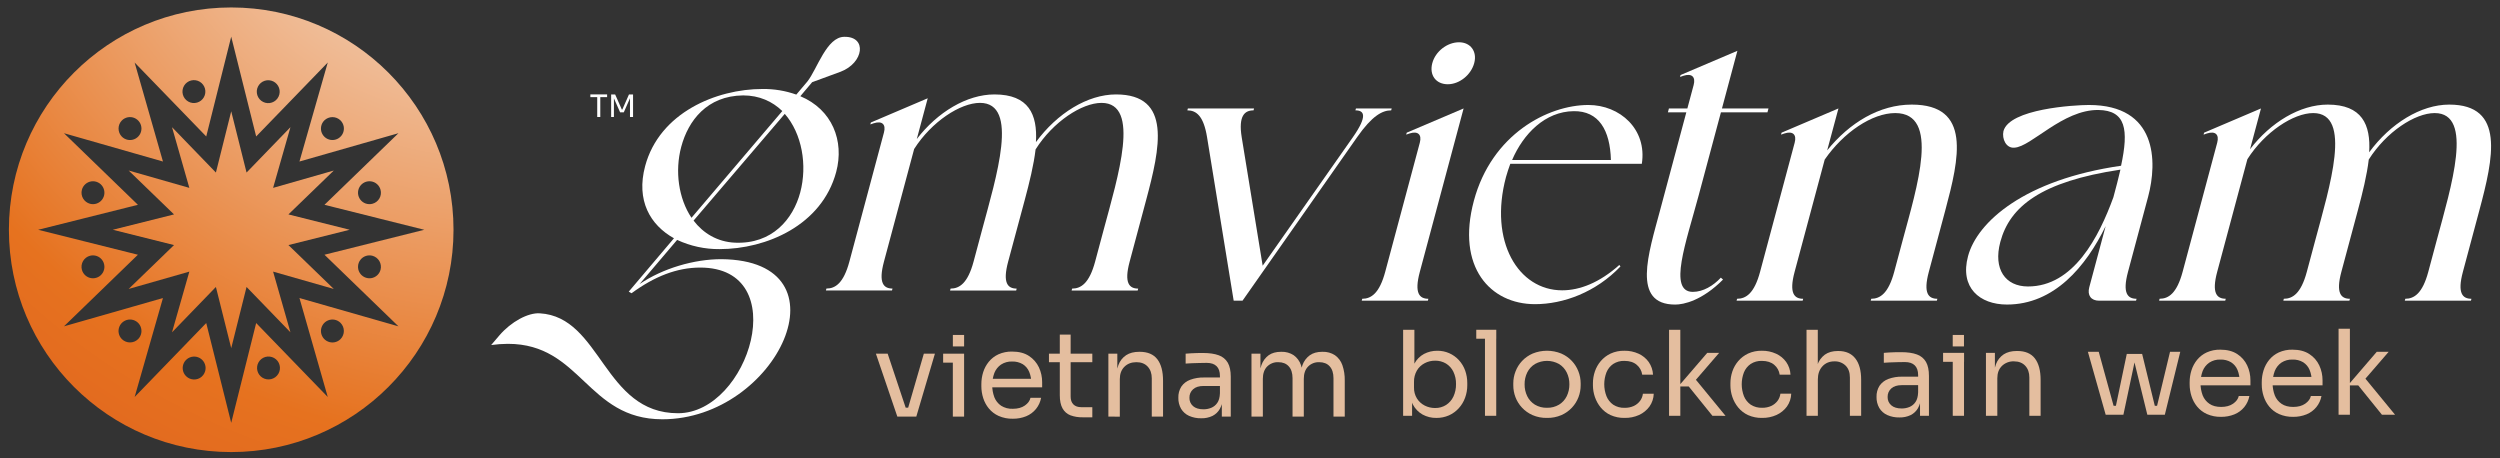 <?xml version="1.0" encoding="UTF-8"?> <svg xmlns="http://www.w3.org/2000/svg" width="180" height="33" viewBox="0 0 180 33" fill="none"><rect x="0" y="0" width="180" height="33" fill="#333333" stroke="none"/><path d="M16.647 0.537C7.809 0.537 0.641 7.706 0.641 16.544C0.641 25.381 7.809 32.549 16.647 32.549C25.485 32.549 32.653 25.379 32.653 16.544C32.653 7.708 25.482 0.537 16.647 0.537ZM24.519 8.672C24.634 8.787 24.713 8.935 24.745 9.095C24.777 9.255 24.76 9.421 24.698 9.572C24.635 9.723 24.529 9.852 24.393 9.943C24.258 10.034 24.098 10.082 23.934 10.082C23.771 10.082 23.611 10.034 23.475 9.943C23.34 9.852 23.234 9.723 23.171 9.572C23.108 9.421 23.092 9.255 23.124 9.095C23.156 8.935 23.234 8.787 23.35 8.672C23.506 8.518 23.716 8.432 23.934 8.432C24.153 8.432 24.363 8.518 24.519 8.672ZM18.519 6.375C18.579 6.167 18.718 5.99 18.906 5.883C19.095 5.777 19.317 5.748 19.527 5.805C19.736 5.861 19.915 5.997 20.024 6.184C20.134 6.371 20.165 6.593 20.112 6.803C20.085 6.909 20.038 7.009 19.972 7.096C19.907 7.184 19.824 7.257 19.73 7.313C19.635 7.368 19.531 7.404 19.423 7.419C19.314 7.433 19.204 7.426 19.098 7.398C18.993 7.369 18.894 7.32 18.807 7.253C18.721 7.186 18.649 7.103 18.595 7.008C18.541 6.912 18.506 6.807 18.494 6.699C18.48 6.59 18.489 6.48 18.519 6.375ZM13.768 5.793C13.977 5.742 14.198 5.775 14.383 5.885C14.569 5.995 14.703 6.174 14.759 6.382C14.814 6.59 14.786 6.812 14.68 7C14.574 7.187 14.399 7.326 14.192 7.386C14.087 7.417 13.976 7.426 13.867 7.414C13.758 7.401 13.652 7.367 13.556 7.313C13.461 7.259 13.377 7.186 13.309 7.099C13.242 7.012 13.193 6.913 13.165 6.807C13.136 6.7 13.13 6.59 13.145 6.481C13.16 6.372 13.197 6.267 13.253 6.173C13.309 6.078 13.383 5.996 13.472 5.931C13.56 5.865 13.661 5.818 13.768 5.793ZM8.775 8.672C8.891 8.556 9.038 8.478 9.198 8.446C9.358 8.414 9.525 8.43 9.675 8.493C9.826 8.556 9.955 8.662 10.046 8.797C10.137 8.933 10.185 9.093 10.185 9.256C10.185 9.42 10.137 9.58 10.046 9.715C9.955 9.851 9.826 9.957 9.675 10.02C9.525 10.082 9.358 10.099 9.198 10.067C9.038 10.035 8.891 9.956 8.775 9.841C8.621 9.685 8.535 9.475 8.535 9.256C8.535 9.037 8.621 8.827 8.775 8.672ZM8.775 24.416C8.66 24.3 8.581 24.153 8.549 23.993C8.517 23.832 8.534 23.666 8.596 23.515C8.659 23.364 8.765 23.235 8.901 23.145C9.036 23.054 9.196 23.005 9.36 23.005C9.523 23.005 9.683 23.054 9.819 23.145C9.954 23.235 10.06 23.364 10.123 23.515C10.185 23.666 10.202 23.832 10.17 23.993C10.138 24.153 10.06 24.3 9.944 24.416C9.789 24.57 9.578 24.656 9.36 24.656C9.141 24.656 8.931 24.57 8.775 24.416ZM14.775 26.712C14.747 26.817 14.699 26.915 14.634 27.001C14.568 27.087 14.486 27.159 14.393 27.214C14.299 27.268 14.196 27.303 14.088 27.317C13.981 27.331 13.872 27.324 13.768 27.296C13.61 27.254 13.468 27.166 13.36 27.044C13.252 26.922 13.182 26.77 13.161 26.608C13.139 26.446 13.166 26.282 13.238 26.135C13.31 25.988 13.424 25.866 13.565 25.784C13.706 25.703 13.869 25.665 14.032 25.675C14.194 25.686 14.351 25.744 14.48 25.844C14.61 25.943 14.707 26.079 14.759 26.234C14.812 26.388 14.817 26.555 14.775 26.713V26.712ZM19.526 27.296C19.317 27.346 19.096 27.313 18.911 27.203C18.725 27.093 18.591 26.915 18.535 26.706C18.48 26.498 18.508 26.276 18.614 26.089C18.72 25.901 18.895 25.762 19.102 25.702C19.207 25.671 19.318 25.662 19.427 25.675C19.536 25.687 19.642 25.722 19.738 25.776C19.833 25.83 19.917 25.902 19.985 25.989C20.052 26.076 20.101 26.175 20.129 26.282C20.158 26.388 20.164 26.499 20.149 26.608C20.134 26.716 20.097 26.821 20.041 26.916C19.985 27.01 19.91 27.093 19.822 27.158C19.734 27.223 19.633 27.27 19.526 27.296ZM24.519 24.416C24.403 24.532 24.256 24.611 24.096 24.642C23.936 24.674 23.769 24.658 23.619 24.595C23.468 24.533 23.338 24.427 23.248 24.291C23.157 24.155 23.108 23.995 23.108 23.832C23.108 23.669 23.157 23.509 23.248 23.373C23.338 23.237 23.468 23.131 23.619 23.069C23.769 23.006 23.936 22.99 24.096 23.021C24.256 23.053 24.403 23.132 24.519 23.247C24.672 23.403 24.758 23.613 24.758 23.832C24.758 24.05 24.672 24.26 24.519 24.416V24.416ZM21.561 21.458L23.599 28.584L18.444 23.259L16.647 30.444L14.849 23.259L9.694 28.584L11.733 21.458L4.606 23.496L9.929 18.341L2.746 16.544L9.929 14.746L4.606 9.591L11.733 11.63L9.694 4.503L14.849 9.825L16.647 2.64L18.444 9.825L23.599 4.5L21.561 11.63L28.688 9.591L23.362 14.746L30.547 16.544L23.362 18.341L28.688 23.496L21.561 21.458ZM6.478 18.415C6.636 18.373 6.802 18.378 6.957 18.43C7.112 18.483 7.248 18.58 7.347 18.709C7.447 18.839 7.505 18.995 7.516 19.158C7.527 19.321 7.489 19.483 7.407 19.625C7.326 19.766 7.204 19.88 7.057 19.952C6.911 20.024 6.746 20.051 6.584 20.029C6.422 20.008 6.27 19.939 6.148 19.831C6.025 19.723 5.938 19.581 5.896 19.423C5.868 19.319 5.861 19.21 5.875 19.103C5.889 18.995 5.924 18.892 5.978 18.799C6.032 18.705 6.104 18.623 6.19 18.557C6.276 18.491 6.374 18.443 6.478 18.415ZM5.896 13.665C5.937 13.507 6.025 13.365 6.148 13.257C6.27 13.149 6.422 13.079 6.584 13.058C6.746 13.036 6.91 13.063 7.057 13.135C7.204 13.207 7.326 13.321 7.407 13.462C7.489 13.604 7.527 13.766 7.516 13.929C7.506 14.092 7.447 14.248 7.347 14.378C7.248 14.507 7.112 14.604 6.957 14.657C6.803 14.709 6.636 14.714 6.478 14.671C6.268 14.614 6.089 14.476 5.98 14.288C5.871 14.099 5.84 13.875 5.896 13.665ZM26.815 14.671C26.657 14.714 26.491 14.708 26.336 14.656C26.181 14.603 26.046 14.506 25.947 14.377C25.847 14.247 25.789 14.091 25.778 13.928C25.768 13.765 25.806 13.602 25.888 13.461C25.97 13.32 26.092 13.206 26.238 13.134C26.385 13.062 26.55 13.036 26.711 13.057C26.873 13.079 27.025 13.148 27.147 13.257C27.27 13.365 27.357 13.507 27.399 13.665C27.427 13.769 27.434 13.878 27.42 13.985C27.406 14.092 27.37 14.196 27.316 14.289C27.262 14.383 27.19 14.465 27.104 14.53C27.018 14.596 26.92 14.644 26.815 14.671ZM27.399 19.423C27.357 19.581 27.27 19.723 27.147 19.831C27.024 19.939 26.873 20.008 26.711 20.03C26.549 20.051 26.384 20.024 26.238 19.952C26.091 19.88 25.969 19.766 25.888 19.625C25.806 19.484 25.768 19.321 25.779 19.158C25.789 18.995 25.848 18.839 25.947 18.71C26.047 18.58 26.182 18.483 26.337 18.431C26.491 18.378 26.658 18.373 26.816 18.415C27.026 18.473 27.206 18.611 27.315 18.799C27.424 18.988 27.454 19.212 27.399 19.423Z" fill="url(#paint0_radial_1749_3290)"></path><path d="M16.648 8.014L17.752 12.423L20.912 9.157L19.663 13.527L24.033 12.278L20.767 15.438L25.176 16.542L20.767 17.645L24.033 20.805L19.663 19.556L20.912 23.927L17.752 20.66L16.648 25.069L15.545 20.66L12.385 23.927L13.633 19.556L9.263 20.805L12.53 17.645L8.121 16.542L12.53 15.438L9.263 12.278L13.633 13.527L12.385 9.157L15.545 12.423L16.648 8.014Z" fill="url(#paint1_radial_1749_3290)"></path><path d="M35.957 24.147C36.798 23.168 38.016 22.504 38.867 22.559C43.305 22.818 43.446 29.753 48.818 29.753C53.933 29.753 57.148 19.265 50.416 19.265C48.74 19.265 47.125 19.9 45.47 21.114L45.27 20.998L48.525 17.155C46.816 16.202 45.785 14.439 46.451 11.955C47.483 8.111 51.578 6.407 54.901 6.407C55.73 6.397 56.553 6.533 57.334 6.811L58.14 5.858C58.841 4.962 59.518 2.651 60.793 2.651C62.449 2.622 62.194 4.529 60.525 5.164L58.474 5.918L57.624 6.927C59.909 7.881 60.809 10.133 60.204 12.388C59.172 16.23 55.163 17.936 51.811 17.936C50.755 17.946 49.71 17.719 48.753 17.273L46.052 20.451C47.712 19.324 49.971 18.66 51.935 18.66C61.331 18.746 55.954 30.188 47.691 30.188C42.258 30.188 41.859 24.756 36.571 24.756C36.167 24.758 35.763 24.787 35.363 24.843L35.957 24.147ZM49.05 10.567C48.577 12.329 48.86 14.295 49.787 15.681L56.325 7.996C55.616 7.302 54.663 6.869 53.507 6.869C50.9 6.898 49.553 8.689 49.05 10.567ZM52.921 17.473C55.605 17.588 57.105 15.768 57.615 13.861C58.142 11.897 57.742 9.615 56.503 8.198L49.937 15.884C50.621 16.779 51.636 17.418 52.921 17.473Z" fill="white"></path><path d="M61.154 18.841L63.645 9.539C63.801 8.957 63.516 8.68 62.908 8.875L62.664 8.958L62.701 8.82L66.796 7.075L66.009 10.01C67.498 8.072 69.611 6.799 71.604 6.799C74.068 6.799 74.707 8.239 74.587 10.232C76.113 8.155 78.304 6.799 80.353 6.799C84.394 6.799 83.529 10.647 82.52 14.412L81.334 18.841C80.918 20.389 81.313 20.779 81.95 20.779L81.912 20.918H77.156L77.193 20.779C77.831 20.779 78.432 20.392 78.848 18.841L79.456 16.572C80.488 12.724 82.161 7.408 79.309 7.408C77.897 7.408 75.817 8.765 74.562 10.757C74.433 11.863 74.12 13.139 73.778 14.412L72.586 18.841C72.17 20.389 72.565 20.779 73.201 20.779L73.164 20.917H68.405L68.442 20.779C69.078 20.779 69.68 20.391 70.096 18.841L70.704 16.571C71.736 12.723 73.409 7.407 70.557 7.407C69.144 7.407 67.064 8.764 65.818 10.729L63.645 18.838C63.229 20.386 63.624 20.776 64.26 20.776L64.223 20.914H59.465L59.502 20.776C60.136 20.779 60.738 20.391 61.154 18.841Z" fill="white"></path><path d="M90.292 7.808L90.254 7.946C89.618 7.946 89.154 8.334 89.403 9.884L90.912 19.131L97.404 9.884C98.485 8.336 98.227 7.946 97.591 7.946L97.628 7.808H100.203L100.165 7.946C99.529 7.946 98.789 8.334 97.708 9.884L89.461 21.65H88.825L86.909 9.884C86.66 8.336 86.127 7.946 85.49 7.946L85.527 7.808H90.292Z" fill="white"></path><path d="M101.285 9.552L105.38 7.808L102.227 19.574C101.811 21.122 102.206 21.512 102.843 21.512L102.805 21.65H98.043L98.081 21.512C98.718 21.512 99.319 21.124 99.735 19.574L102.227 10.272C102.383 9.691 102.097 9.414 101.49 9.609L101.245 9.693L101.285 9.552ZM103.128 4.539C103.349 3.709 104.192 3.044 105.051 3.044C105.881 3.044 106.368 3.708 106.145 4.539C105.913 5.403 105.071 6.066 104.241 6.066C103.382 6.066 102.896 5.403 103.126 4.542L103.128 4.539Z" fill="white"></path><path d="M114.362 7.559C116.632 7.559 118.601 9.303 118.211 11.795H108.741C108.632 12.1 108.516 12.432 108.434 12.736C107.188 17.387 109.318 20.903 112.475 20.903C113.749 20.903 115.171 20.35 116.592 19.076L116.673 19.186C114.904 21.041 112.568 21.9 110.519 21.9C107.308 21.9 104.836 19.242 106.119 14.455C107.403 9.668 111.455 7.559 114.362 7.559ZM108.871 11.521H115.986C115.928 9.361 115.109 7.977 113.301 8.004C111.245 8.03 109.68 9.635 108.871 11.521Z" fill="white"></path><path d="M121.49 7.808L121.943 6.12C122.098 5.538 121.813 5.261 121.206 5.456L120.962 5.54L121 5.401L125.093 3.658L123.981 7.809H127.331L127.257 8.087H123.907L122.297 14.094C121.4 17.444 120.085 21.015 121.882 21.015C122.629 21.015 123.357 20.573 123.901 19.991L124.058 20.129C122.542 21.651 121.223 21.929 120.613 21.929C117.457 21.929 118.696 18.247 119.524 15.147L121.415 8.088H120.088L120.162 7.81L121.49 7.808Z" fill="white"></path><path d="M125.033 21.65L125.07 21.512C125.708 21.512 126.309 21.124 126.725 19.574L129.217 10.272C129.373 9.691 129.087 9.414 128.48 9.609L128.235 9.693L128.272 9.553L132.368 7.808L131.557 10.826C133.17 8.835 135.316 7.531 137.644 7.531C141.962 7.531 141.07 11.379 140.061 15.145L138.875 19.574C138.459 21.122 138.853 21.512 139.491 21.512L139.453 21.65H134.691L134.728 21.512C135.365 21.512 135.967 21.124 136.383 19.574L136.991 17.304C138.023 13.456 139.723 8.141 136.456 8.141C134.795 8.141 132.736 9.525 131.379 11.49L129.212 19.574C128.797 21.122 129.191 21.512 129.828 21.512L129.791 21.65H125.033Z" fill="white"></path><path d="M152.717 11.934C153.276 9.332 153.065 7.946 151.08 7.919C148.513 7.891 146.243 10.577 145.036 10.632C144.44 10.688 144.127 9.995 144.248 9.442C144.677 7.837 149.348 7.559 150.4 7.559C155.3 7.559 155.352 11.601 154.662 14.176L153.216 19.574C152.8 21.122 153.195 21.512 153.832 21.512L153.794 21.65H151.136C150.555 21.65 150.272 21.264 150.428 20.681L151.607 16.28C150.191 19.186 147.906 21.927 144.501 21.927C142.535 21.927 141.09 20.709 141.7 18.439C142.36 15.975 145.779 12.93 152.717 11.934ZM146.014 20.626C149.309 20.626 151.123 17.055 152.164 14.203C152.358 13.483 152.533 12.819 152.671 12.213C146.959 13.069 144.705 14.867 144.023 17.418C143.499 19.38 144.384 20.626 146.014 20.626Z" fill="white"></path><path d="M157.148 19.574L159.64 10.272C159.795 9.691 159.51 9.414 158.903 9.609L158.658 9.693L158.695 9.553L162.79 7.809L162.003 10.743C163.491 8.804 165.604 7.531 167.597 7.531C170.062 7.531 170.701 8.971 170.581 10.964C172.107 8.888 174.298 7.531 176.346 7.531C180.388 7.531 179.524 11.379 178.514 15.145L177.328 19.574C176.912 21.122 177.307 21.512 177.944 21.512L177.906 21.65H173.144L173.182 21.512C173.819 21.512 174.42 21.124 174.836 19.574L175.444 17.304C176.476 13.456 178.149 8.141 175.297 8.141C173.884 8.141 171.805 9.497 170.55 11.49C170.421 12.596 170.108 13.872 169.766 15.145L168.578 19.574C168.163 21.122 168.558 21.512 169.195 21.512L169.157 21.65H164.399L164.436 21.512C165.073 21.512 165.674 21.124 166.09 19.574L166.698 17.304C167.73 13.456 169.403 8.141 166.551 8.141C165.138 8.141 163.059 9.497 161.812 11.463L159.638 19.572C159.223 21.12 159.618 21.51 160.254 21.51L160.217 21.648H155.455L155.492 21.51C156.13 21.512 156.732 21.124 157.148 19.574Z" fill="white"></path><path d="M42.506 6.993V6.798H43.712V6.993H42.506ZM43 8.422V6.951H43.221V8.425L43 8.422Z" fill="white"></path><path d="M44.002 8.425V6.803H44.292L44.772 7.886H44.808L45.285 6.803H45.58V8.425H45.359V7.036L45.374 7.04L44.914 8.086H44.647L44.184 7.04L44.202 7.036V8.425H44.002Z" fill="white"></path><path d="M64.608 29.996L63.065 25.465H63.912L65.423 29.996H64.608ZM64.811 29.996V29.352H65.796V29.996H64.811ZM65.202 29.996L66.516 25.465H67.314L65.974 29.996H65.202Z" fill="#E4BE9F"></path><path d="M67.906 26.11V25.465H69.415V26.11H67.906ZM68.604 29.996V25.465H69.415V29.996H68.604Z" fill="#E4BE9F"></path><path d="M72.924 30.148C72.57 30.157 72.22 30.088 71.897 29.945C71.624 29.822 71.383 29.637 71.193 29.406C71.011 29.184 70.875 28.929 70.789 28.655C70.702 28.381 70.658 28.095 70.658 27.807V27.654C70.658 27.363 70.702 27.074 70.789 26.797C70.875 26.523 71.012 26.269 71.193 26.046C71.38 25.819 71.616 25.636 71.883 25.512C72.194 25.373 72.532 25.305 72.872 25.313C73.363 25.313 73.769 25.419 74.089 25.631C74.398 25.832 74.645 26.116 74.802 26.449C74.958 26.784 75.037 27.149 75.035 27.518V27.887H71.013V27.276H74.442L74.255 27.607C74.262 27.321 74.21 27.037 74.102 26.771C74.009 26.547 73.849 26.355 73.644 26.224C73.41 26.087 73.142 26.019 72.872 26.029C72.588 26.018 72.308 26.096 72.071 26.25C71.856 26.4 71.69 26.609 71.594 26.853C71.386 27.418 71.386 28.039 71.594 28.604C71.692 28.852 71.862 29.065 72.082 29.214C72.334 29.371 72.627 29.447 72.924 29.433C73.279 29.433 73.569 29.353 73.792 29.196C74.015 29.039 74.149 28.853 74.195 28.644H74.959C74.906 28.938 74.779 29.214 74.591 29.446C74.402 29.678 74.158 29.859 73.881 29.971C73.577 30.093 73.251 30.153 72.924 30.148Z" fill="#E4BE9F"></path><path d="M75.525 26.077V25.465H78.647V26.077H75.525ZM77.951 30.046C77.652 30.053 77.355 30.005 77.073 29.903C76.831 29.81 76.629 29.634 76.504 29.406C76.372 29.172 76.305 28.854 76.305 28.452V24.091H77.086V28.554C77.086 28.797 77.151 28.985 77.285 29.118C77.418 29.251 77.606 29.317 77.849 29.317H78.647V30.046H77.951Z" fill="#E4BE9F"></path><path d="M79.803 29.996V25.465H80.447V27.409H80.345C80.335 27.023 80.397 26.639 80.527 26.276C80.633 25.988 80.828 25.742 81.083 25.572C81.332 25.41 81.646 25.33 82.025 25.33H82.058C82.63 25.33 83.053 25.509 83.327 25.865C83.601 26.221 83.739 26.736 83.739 27.409V29.996H82.928V27.239C82.928 26.888 82.83 26.607 82.633 26.395C82.437 26.183 82.166 26.077 81.823 26.077C81.466 26.077 81.178 26.187 80.957 26.407C80.736 26.629 80.627 26.923 80.627 27.292V29.999L79.803 29.996Z" fill="#E4BE9F"></path><path d="M86.487 30.115C86.185 30.123 85.885 30.063 85.609 29.941C85.373 29.833 85.175 29.658 85.04 29.436C84.902 29.194 84.833 28.918 84.841 28.639C84.831 28.355 84.906 28.074 85.057 27.833C85.212 27.609 85.433 27.439 85.689 27.345C86.009 27.227 86.349 27.171 86.69 27.179H87.92V27.79H86.656C86.328 27.79 86.076 27.869 85.901 28.028C85.816 28.104 85.748 28.198 85.702 28.304C85.657 28.41 85.635 28.524 85.639 28.639C85.635 28.752 85.656 28.866 85.702 28.97C85.747 29.074 85.815 29.167 85.901 29.241C86.076 29.394 86.328 29.47 86.656 29.47C86.845 29.47 87.032 29.434 87.208 29.363C87.385 29.291 87.537 29.168 87.644 29.008C87.761 28.841 87.824 28.611 87.835 28.316L88.056 28.639C88.04 28.923 87.96 29.2 87.823 29.45C87.701 29.663 87.517 29.836 87.297 29.947C87.044 30.066 86.766 30.124 86.487 30.115ZM87.971 29.996V28.639H87.835V27.069C87.835 26.758 87.755 26.523 87.594 26.365C87.433 26.206 87.197 26.127 86.886 26.127C86.709 26.127 86.528 26.13 86.343 26.136C86.156 26.141 85.975 26.148 85.808 26.152C85.641 26.157 85.492 26.167 85.366 26.178V25.465C85.49 25.454 85.621 25.445 85.76 25.437C85.898 25.429 86.041 25.422 86.188 25.419C86.335 25.416 86.477 25.415 86.612 25.415C87.076 25.415 87.454 25.47 87.749 25.58C88.025 25.675 88.257 25.867 88.403 26.119C88.544 26.368 88.615 26.704 88.615 27.128V29.996H87.971Z" fill="#E4BE9F"></path><path d="M90.107 29.996V25.465H90.752V27.408H90.65C90.64 27.026 90.699 26.646 90.824 26.284C90.922 26.001 91.104 25.754 91.345 25.576C91.578 25.412 91.872 25.33 92.23 25.33H92.263C92.576 25.319 92.885 25.405 93.147 25.576C93.391 25.752 93.573 26 93.669 26.284C93.79 26.646 93.847 27.027 93.838 27.408H93.601C93.591 27.026 93.651 26.645 93.778 26.284C93.88 26 94.065 25.753 94.309 25.576C94.544 25.412 94.838 25.33 95.194 25.33H95.227C95.542 25.319 95.853 25.404 96.118 25.576C96.364 25.751 96.549 25.999 96.649 26.284C96.773 26.646 96.831 27.026 96.822 27.408V29.996H96.011V27.231C96.011 26.862 95.92 26.579 95.739 26.378C95.559 26.177 95.307 26.077 94.984 26.077C94.835 26.071 94.687 26.096 94.548 26.15C94.409 26.205 94.283 26.288 94.179 26.395C93.975 26.606 93.874 26.902 93.874 27.279V29.994H93.063V27.231C93.063 26.863 92.972 26.578 92.791 26.378C92.61 26.177 92.359 26.077 92.037 26.077C91.887 26.07 91.738 26.095 91.6 26.15C91.46 26.205 91.335 26.288 91.23 26.395C91.026 26.606 90.925 26.902 90.925 27.279V29.994L90.107 29.996Z" fill="#E4BE9F"></path><path d="M103.417 30.09C103.069 30.096 102.725 30.011 102.42 29.844C102.125 29.676 101.885 29.427 101.728 29.127C101.55 28.775 101.454 28.388 101.449 27.994H101.67V29.937H101.025V23.745H101.836V26.757L101.547 27.376C101.569 26.885 101.668 26.483 101.842 26.172C102 25.878 102.24 25.638 102.534 25.48C102.826 25.329 103.151 25.252 103.48 25.255C103.775 25.25 104.068 25.309 104.339 25.427C104.609 25.545 104.851 25.719 105.049 25.939C105.243 26.153 105.393 26.404 105.491 26.676C105.594 26.966 105.646 27.272 105.644 27.58V27.733C105.646 28.042 105.592 28.35 105.486 28.64C105.385 28.918 105.231 29.173 105.033 29.391C104.835 29.61 104.594 29.786 104.324 29.907C104.038 30.032 103.729 30.094 103.417 30.09ZM103.324 29.377C103.605 29.383 103.883 29.306 104.121 29.156C104.349 29.007 104.532 28.797 104.647 28.55C104.776 28.269 104.84 27.963 104.833 27.655C104.841 27.347 104.775 27.042 104.643 26.764C104.526 26.521 104.342 26.317 104.113 26.175C103.875 26.034 103.603 25.963 103.327 25.969C103.064 25.966 102.805 26.029 102.572 26.152C102.342 26.272 102.149 26.453 102.016 26.677C101.872 26.928 101.8 27.215 101.808 27.504V27.894C101.8 28.175 101.874 28.452 102.02 28.692C102.157 28.909 102.351 29.085 102.58 29.201C102.811 29.319 103.067 29.379 103.327 29.377H103.324Z" fill="#E4BE9F"></path><path d="M106.291 24.388V23.743H107.732V24.388H106.291ZM106.918 29.937V23.745H107.729V29.937H106.918Z" fill="#E4BE9F"></path><path d="M111.382 30.089C111.024 30.097 110.668 30.028 110.339 29.886C110.052 29.759 109.794 29.576 109.58 29.346C109.376 29.129 109.218 28.874 109.113 28.596C109.01 28.325 108.957 28.038 108.957 27.748V27.595C108.957 27.303 109.012 27.015 109.118 26.743C109.225 26.462 109.386 26.205 109.592 25.987C109.808 25.759 110.068 25.577 110.356 25.453C111.015 25.187 111.75 25.187 112.409 25.453C112.697 25.578 112.957 25.759 113.173 25.987C113.379 26.206 113.54 26.462 113.647 26.743C113.752 27.015 113.807 27.303 113.808 27.595V27.748C113.808 28.038 113.755 28.325 113.651 28.596C113.546 28.874 113.387 29.129 113.184 29.346C112.97 29.576 112.712 29.76 112.425 29.886C112.096 30.028 111.74 30.097 111.382 30.089ZM111.382 29.36C111.688 29.369 111.989 29.291 112.252 29.135C112.49 28.989 112.681 28.779 112.804 28.528C112.934 28.262 112.999 27.968 112.995 27.672C113 27.372 112.933 27.075 112.799 26.807C112.674 26.558 112.482 26.349 112.243 26.204C111.98 26.059 111.685 25.983 111.384 25.983C111.084 25.983 110.789 26.059 110.526 26.204C110.286 26.348 110.092 26.557 109.966 26.807C109.833 27.075 109.766 27.372 109.771 27.672C109.767 27.968 109.832 28.262 109.962 28.528C110.085 28.778 110.275 28.988 110.512 29.135C110.775 29.291 111.077 29.369 111.382 29.36Z" fill="#E4BE9F"></path><path d="M116.973 30.089C116.624 30.098 116.278 30.028 115.959 29.886C115.685 29.759 115.443 29.572 115.251 29.338C115.067 29.113 114.924 28.856 114.831 28.58C114.739 28.312 114.692 28.031 114.691 27.748V27.595C114.691 27.307 114.738 27.02 114.831 26.747C114.923 26.472 115.067 26.218 115.255 25.997C115.451 25.769 115.692 25.585 115.963 25.457C116.275 25.315 116.614 25.246 116.957 25.254C117.308 25.248 117.657 25.321 117.978 25.466C118.269 25.598 118.521 25.804 118.708 26.064C118.895 26.333 119.002 26.649 119.018 26.976H118.238C118.201 26.699 118.061 26.446 117.846 26.267C117.626 26.079 117.33 25.984 116.957 25.984C116.672 25.973 116.39 26.051 116.15 26.205C115.933 26.354 115.765 26.564 115.666 26.808C115.453 27.36 115.453 27.973 115.666 28.525C115.765 28.773 115.934 28.986 116.153 29.139C116.397 29.296 116.683 29.374 116.972 29.363C117.201 29.369 117.427 29.323 117.636 29.229C117.813 29.145 117.967 29.02 118.085 28.864C118.197 28.712 118.268 28.535 118.289 28.348H119.069C119.061 28.68 118.953 29.002 118.76 29.273C118.567 29.535 118.31 29.743 118.014 29.879C117.687 30.025 117.331 30.097 116.973 30.089Z" fill="#E4BE9F"></path><path d="M120.172 29.937V23.745H120.983V29.937H120.172ZM123.294 29.937L121.588 27.824H120.841L122.92 25.407H123.777L121.893 27.591L121.953 27.158L124.238 29.941L123.294 29.937Z" fill="#E4BE9F"></path><path d="M126.871 30.089C126.523 30.098 126.176 30.028 125.858 29.886C125.584 29.759 125.342 29.572 125.149 29.338C124.965 29.113 124.822 28.856 124.729 28.58C124.638 28.312 124.591 28.031 124.59 27.748V27.595C124.59 27.307 124.637 27.02 124.729 26.747C124.821 26.472 124.965 26.217 125.154 25.997C125.349 25.769 125.59 25.585 125.861 25.457C126.173 25.315 126.513 25.246 126.855 25.254C127.207 25.248 127.556 25.321 127.876 25.466C128.168 25.598 128.42 25.804 128.607 26.064C128.794 26.333 128.901 26.649 128.916 26.976H128.136C128.099 26.699 127.959 26.446 127.745 26.267C127.524 26.079 127.228 25.984 126.855 25.984C126.57 25.973 126.289 26.051 126.049 26.205C125.832 26.354 125.664 26.564 125.564 26.808C125.351 27.36 125.351 27.973 125.564 28.525C125.664 28.772 125.834 28.984 126.052 29.136C126.296 29.293 126.582 29.371 126.871 29.36C127.1 29.366 127.327 29.32 127.535 29.226C127.712 29.142 127.867 29.017 127.984 28.861C128.097 28.71 128.167 28.532 128.189 28.345H128.968C128.96 28.677 128.852 28.999 128.66 29.27C128.466 29.532 128.209 29.74 127.913 29.876C127.586 30.023 127.23 30.096 126.871 30.089Z" fill="#E4BE9F"></path><path d="M130.07 29.937V23.745H130.881V27.443H130.677C130.668 27.05 130.727 26.659 130.851 26.285C130.949 25.985 131.137 25.723 131.389 25.535C131.635 25.36 131.946 25.272 132.323 25.272H132.357C132.898 25.272 133.307 25.452 133.586 25.811C133.866 26.169 134.004 26.683 134.003 27.35V29.938H133.192V27.181C133.192 26.813 133.089 26.527 132.882 26.323C132.776 26.221 132.65 26.141 132.512 26.089C132.375 26.036 132.228 26.012 132.081 26.018C131.718 26.018 131.428 26.139 131.211 26.38C130.99 26.62 130.885 26.935 130.885 27.325V29.938L130.07 29.937Z" fill="#E4BE9F"></path><path d="M136.756 30.056C136.454 30.063 136.154 30.004 135.878 29.881C135.642 29.774 135.444 29.598 135.31 29.377C135.171 29.135 135.102 28.859 135.11 28.58C135.1 28.296 135.175 28.015 135.326 27.773C135.482 27.55 135.703 27.379 135.959 27.285C136.279 27.168 136.619 27.112 136.96 27.12H138.189V27.731H136.926C136.597 27.731 136.345 27.811 136.171 27.969C136.085 28.045 136.017 28.14 135.972 28.245C135.927 28.351 135.905 28.465 135.909 28.58C135.904 28.694 135.926 28.807 135.971 28.911C136.017 29.015 136.085 29.108 136.171 29.182C136.346 29.335 136.598 29.411 136.926 29.411C137.115 29.411 137.302 29.375 137.477 29.305C137.655 29.232 137.807 29.108 137.914 28.948C138.03 28.782 138.093 28.552 138.105 28.257L138.326 28.58C138.309 28.864 138.23 29.141 138.093 29.391C137.97 29.605 137.787 29.777 137.566 29.887C137.313 30.007 137.036 30.064 136.756 30.056ZM138.241 29.937V28.58H138.105V27.01C138.105 26.699 138.025 26.464 137.863 26.306C137.702 26.147 137.466 26.068 137.155 26.068C136.98 26.068 136.798 26.068 136.613 26.076L136.077 26.093C135.909 26.099 135.761 26.108 135.635 26.119V25.406C135.76 25.395 135.891 25.385 136.029 25.377C136.168 25.369 136.311 25.363 136.458 25.36C136.604 25.357 136.747 25.356 136.882 25.356C137.345 25.356 137.724 25.411 138.018 25.521C138.294 25.616 138.526 25.808 138.672 26.06C138.814 26.309 138.884 26.645 138.884 27.069V29.937H138.241Z" fill="#E4BE9F"></path><path d="M139.902 26.051V25.406H141.413V26.051H139.902ZM140.598 29.937V25.406H141.409V29.937H140.598Z" fill="#E4BE9F"></path><path d="M142.988 29.937V25.406H143.633V27.349H143.531C143.521 26.964 143.582 26.58 143.712 26.216C143.818 25.929 144.013 25.682 144.268 25.512C144.518 25.351 144.831 25.271 145.209 25.271H145.244C145.814 25.271 146.238 25.449 146.512 25.806C146.785 26.163 146.924 26.677 146.924 27.349V29.937H146.113V27.18C146.113 26.829 146.015 26.548 145.818 26.336C145.622 26.124 145.35 26.018 145.004 26.017C144.844 26.011 144.685 26.037 144.536 26.094C144.388 26.151 144.252 26.237 144.137 26.349C143.916 26.57 143.807 26.864 143.807 27.233V29.94L142.988 29.937Z" fill="#E4BE9F"></path><path d="M151.609 29.86L150.328 25.33H151.109L152.355 29.86H151.609ZM151.796 29.86V29.216H152.738V29.86H151.796ZM152.212 29.86L153.128 25.483H154.234L155.302 29.86H154.607L153.538 25.5H153.81L152.885 29.86H152.212ZM154.773 29.86V29.216H155.715V29.86H154.773ZM155.155 29.86L156.242 25.33H156.979L155.868 29.86H155.155Z" fill="#E4BE9F"></path><path d="M159.92 30.013C159.567 30.021 159.216 29.952 158.893 29.81C158.621 29.686 158.38 29.502 158.189 29.27C158.008 29.048 157.872 28.794 157.786 28.52C157.699 28.246 157.654 27.96 157.654 27.672V27.517C157.654 27.226 157.698 26.937 157.786 26.66C157.872 26.387 158.009 26.132 158.189 25.91C158.376 25.682 158.612 25.499 158.88 25.375C159.191 25.236 159.528 25.168 159.868 25.176C160.359 25.176 160.765 25.283 161.086 25.495C161.395 25.695 161.642 25.979 161.799 26.313C161.954 26.648 162.033 27.013 162.031 27.382V27.746H158.01V27.137H161.438L161.252 27.467C161.258 27.181 161.206 26.896 161.099 26.631C161.005 26.406 160.845 26.215 160.64 26.084C160.407 25.946 160.139 25.878 159.868 25.889C159.585 25.877 159.305 25.955 159.067 26.11C158.853 26.259 158.687 26.469 158.591 26.712C158.383 27.277 158.383 27.899 158.591 28.464C158.689 28.712 158.859 28.924 159.079 29.074C159.3 29.225 159.58 29.299 159.92 29.299C160.275 29.299 160.565 29.22 160.789 29.062C161.012 28.904 161.147 28.72 161.192 28.511H161.956C161.902 28.804 161.775 29.079 161.587 29.311C161.398 29.542 161.154 29.722 160.878 29.834C160.573 29.956 160.248 30.017 159.92 30.013Z" fill="#E4BE9F"></path><path d="M165.111 30.013C164.758 30.021 164.408 29.952 164.085 29.81C163.812 29.686 163.571 29.502 163.38 29.27C163.2 29.048 163.063 28.794 162.978 28.52C162.89 28.246 162.845 27.96 162.846 27.672V27.517C162.845 27.226 162.89 26.937 162.978 26.66C163.063 26.387 163.2 26.132 163.38 25.91C163.567 25.682 163.804 25.499 164.072 25.375C164.382 25.236 164.719 25.168 165.059 25.176C165.551 25.176 165.957 25.283 166.277 25.495C166.587 25.695 166.834 25.979 166.99 26.313C167.145 26.648 167.225 27.013 167.223 27.382V27.746H163.202V27.137H166.629L166.443 27.467C166.45 27.181 166.398 26.896 166.29 26.631C166.196 26.406 166.036 26.215 165.831 26.084C165.598 25.946 165.33 25.878 165.059 25.889C164.776 25.878 164.496 25.955 164.258 26.11C164.044 26.259 163.879 26.469 163.783 26.712C163.573 27.277 163.573 27.899 163.783 28.464C163.88 28.712 164.05 28.925 164.271 29.074C164.492 29.225 164.772 29.299 165.111 29.299C165.467 29.299 165.757 29.22 165.98 29.062C166.203 28.904 166.338 28.72 166.383 28.511H167.147C167.093 28.804 166.966 29.079 166.778 29.311C166.589 29.542 166.345 29.722 166.069 29.834C165.764 29.956 165.439 30.017 165.111 30.013Z" fill="#E4BE9F"></path><path d="M168.377 29.86V23.668H169.192V29.86H168.377ZM171.499 29.86L169.794 27.748H169.047L171.125 25.331H171.982L170.099 27.51L170.158 27.078L172.443 29.86H171.499Z" fill="#E4BE9F"></path><path d="M141.406 24.116H140.596V24.942H141.406V24.116Z" fill="#E4BE9F"></path><path d="M69.416 24.116H68.606V24.942H69.416V24.116Z" fill="#E4BE9F"></path><defs><radialGradient id="paint0_radial_1749_3290" cx="0" cy="0" r="1" gradientUnits="userSpaceOnUse" gradientTransform="translate(35.615 -15.117) scale(90.042)"><stop offset="0.07" stop-color="#F5E7DC"></stop><stop offset="0.52" stop-color="#E6721F"></stop><stop offset="0.65" stop-color="#E0641F"></stop><stop offset="0.86" stop-color="#764423"></stop><stop offset="1" stop-color="#42210B"></stop></radialGradient><radialGradient id="paint1_radial_1749_3290" cx="0" cy="0" r="1" gradientUnits="userSpaceOnUse" gradientTransform="translate(35.617 -15.117) scale(90.042)"><stop offset="0.07" stop-color="#F5E7DC"></stop><stop offset="0.52" stop-color="#E6721F"></stop><stop offset="0.65" stop-color="#E0641F"></stop><stop offset="0.86" stop-color="#764423"></stop><stop offset="1" stop-color="#42210B"></stop></radialGradient></defs></svg> 